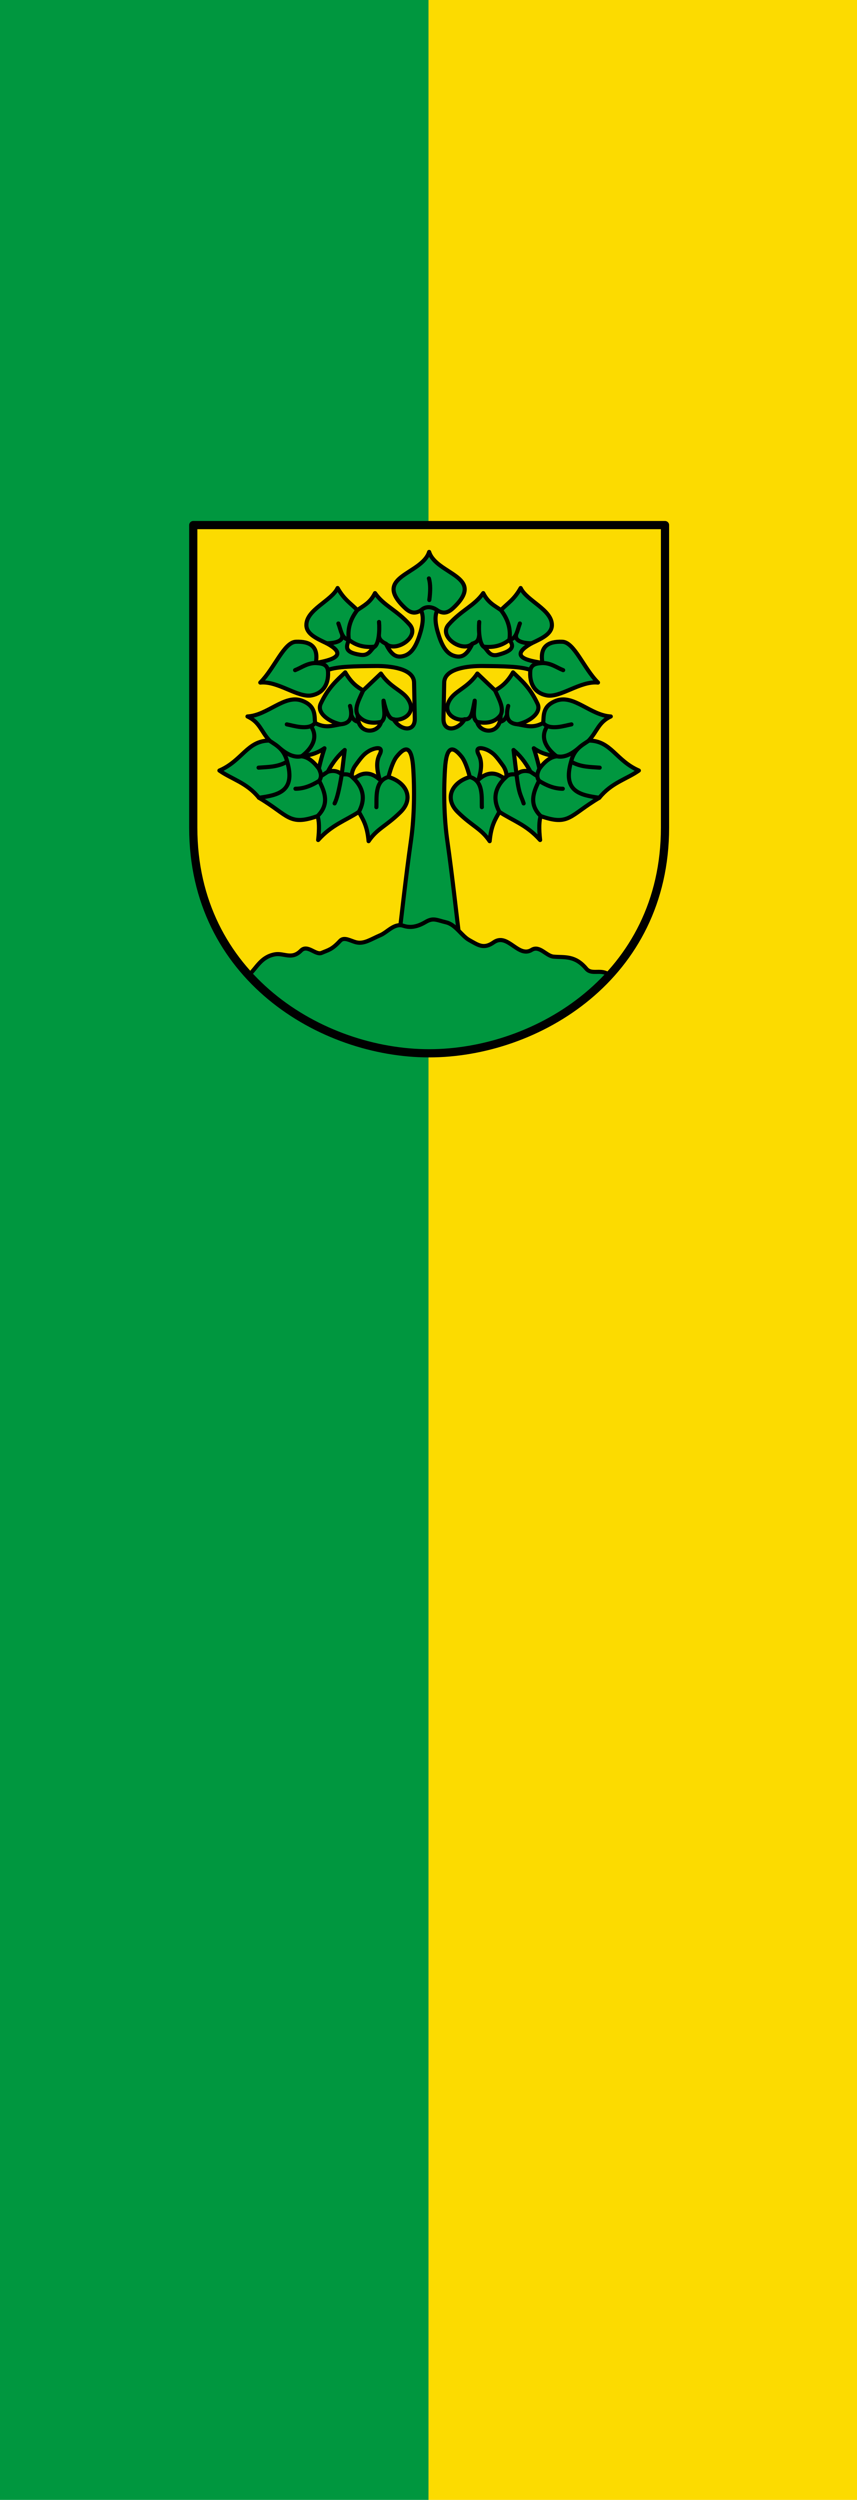 <svg xmlns="http://www.w3.org/2000/svg" width="300" height="875"><path d="M150 0h150v875H150" color="#000" fill="#fcdb00"/><path d="M0 0h150v875H0" color="#000" fill="#00973f"/><path d="M67.51 183.788h164.98V289.63c0 52.025-44.832 78.934-82.49 78.934-37.658 0-82.49-26.91-82.49-78.934z" fill="#fcdb00" fill-rule="evenodd"/><path d="M660.217 403.464c-4.22-33.21-7.107-62.362-12.657-101.585-2.618-18.495-3.794-42.687-2.203-69.202 1.436-23.913 7.925-22.48 16.328-12.013 2.576 3.209 5.265 9.75 7.897 19.642-17.165 4.986-25.45 20.7-11.745 34.213 14.144 13.947 22.724 15.948 31.098 28.377 1.415-15.468 5.427-21.071 9.49-28.592 13.231 8.745 26.462 12.585 39.693 27.464-1.286-11.465-.925-18.814.556-23.364 28.027 9.89 28.003-.562 57.168-17.833 11.99-14.832 26.575-18.035 38.565-26.552-22.504-9.754-27.036-29.16-48.842-29.237 8.374-9.038 9.378-17.868 21.467-23.49-19.754-1.035-36.036-21.713-53.032-15.416-13.714 5.08-12.19 14.503-12.857 21.755-9.662 5.063-15.17 3.136-24.832 1.28 10.956-2.358 23.57-10.942 19.3-20.062-7.467-15.948-15.922-22.917-23.883-30.564-5.843 10.097-11.686 14.36-17.529 17.618l-17.276-16.454c-8.81 13.352-20.928 16.51-26.427 24.959-9.533 14.644 7.081 21.93 14.09 19.642-6.9 11.383-20.96 12.654-20.697-.66l.697-35.132c.278-13.985 23.92-16.287 37.475-16.15 20.26.207 37.02.374 46.55 3.834-1.325 13.423 4.378 22.572 15.846 24.795 13.391 2.596 32.884-14.304 50.095-12.48-14.113-14.195-23.086-39.383-34.805-39.817-13.6-.504-22.278 4.46-19.338 20.77-7.23-1.7-36.9-4.345-10.67-19.213 9.57-4.577 19.648-8.922 19.857-17.528.37-15.274-24.618-23.92-30.438-36.4-6.404 11.434-12.808 14.86-19.212 21.54-6.07-4.283-12.512-7.076-17.277-16.58-8.678 12.478-21.072 16.342-33.82 30.795-10.366 11.753 13.67 27.608 23.202 18.566-5.472 11.529-10.443 13.483-16.417 12.176-7.736-1.693-12.39-8.28-16.186-19.836-3.735-11.367-4.35-19.258-1.594-24.943 7.412 4.83 12.338 1.014 17.046-3.67 29.788-29.634-18.102-31.318-24.995-53.246-6.893 21.929-54.783 23.612-24.995 53.246 4.708 4.684 9.634 8.5 17.046 3.67 2.756 5.685 2.14 13.576-1.594 24.943-3.797 11.556-8.45 18.143-16.186 19.836-5.974 1.307-10.945-.647-16.417-12.175 9.533 9.04 33.568-6.814 23.201-18.567-12.747-14.453-25.14-18.317-33.82-30.794-4.764 9.503-11.206 12.296-17.276 16.58-6.404-6.68-12.808-10.107-19.212-21.54-5.82 12.478-30.808 21.125-30.438 36.399.21 8.606 10.286 12.95 19.857 17.528 25.517 13.713-3.363 17.49-10.67 19.212 2.94-16.31-5.738-21.273-19.338-20.77-11.72.435-20.692 25.623-34.805 39.819 17.21-1.825 36.704 15.075 50.095 12.48 11.468-2.224 17.171-11.373 15.845-24.796 9.531-3.46 26.29-3.627 46.55-3.833 13.555-.138 37.198 2.164 37.476 16.15l.697 35.13c.264 13.315-13.797 12.044-20.696.66 7.008 2.289 23.622-4.997 14.09-19.641-5.5-8.448-17.619-11.607-26.428-24.96l-17.276 16.455c-5.843-3.258-11.686-7.521-17.529-17.618-7.96 7.647-16.416 14.616-23.883 30.564-4.27 9.12 8.344 17.704 19.3 20.06-9.66 1.858-15.17 3.785-24.832-1.278-.667-7.252.857-16.674-12.857-21.755-16.996-6.297-33.278 14.38-53.032 15.415 12.09 5.623 13.093 14.453 21.467 23.49-21.806.078-26.338 19.484-48.842 29.238 11.99 8.517 26.575 11.72 38.565 26.552 29.165 17.27 29.14 27.722 57.168 17.833 1.48 4.55 1.842 11.9.556 23.364 13.23-14.88 26.462-18.72 39.692-27.464 4.064 7.52 8.076 13.124 9.491 28.592 8.374-12.43 16.954-14.43 31.098-28.377 13.705-13.514 5.42-29.227-11.745-34.213 2.632-9.893 5.321-16.433 7.897-19.642 8.403-10.468 14.892-11.9 16.328 12.013 1.591 26.515.415 50.707-2.203 69.202-5.55 39.223-8.438 68.376-12.657 101.585" fill="#00973f" fill-rule="evenodd" stroke="#000" stroke-width="4" stroke-linecap="round" stroke-linejoin="round" transform="matrix(.359 0 0 .359 -75.915 185.69)"/><path d="M583.098 186.646c-8.008 1.458-16.68 1.27-22.855-6.632-.308 19.55 19.976 18.244 22.855 6.632zm-31.475-80.125c8.377 6.69 17.122 7.512 25.094 6.748-3.855 2.822-5.235 9.176-13.863 7.912-17.053-2.5-13.072-8.802-11.23-14.66zm-45.866 113.676c6.747-1.128 13.495-2.03 22.078-7.912-2.33 7.125-4.116 13.704-5.468 19.85-5.537-7.367-11.074-11.422-16.61-11.938zm41.83-6.228-2.9 23.876c-3.53-3.368-8.07-4.21-13.559-2.684 5.364-10.325 11.094-16.58 16.458-21.193zm10.076 15.57c-3.136 4.388-5.7 14.6 1.468 10.597 7.524-4.99 15.048-4.06 22.572 2.696-2.366-8.207-3.989-16.772-.163-24.192 5.094-9.877-6.396-6.085-10.38-3.634-4.4 2.707-6.365 4.56-13.497 14.534zm119.05-42.893c8.007 1.458 16.68 1.27 22.854-6.632.308 19.55-19.976 18.244-22.855 6.632zm31.474-80.125c-8.377 6.69-17.122 7.512-25.094 6.748 3.855 2.822 5.414 10.07 13.863 7.912 17.144-4.381 14.82-9.588 11.23-14.66zm45.866 113.676c-6.747-1.128-13.495-2.03-22.078-7.912 2.33 7.125 4.116 13.704 5.468 19.85 5.537-7.367 11.074-11.422 16.61-11.938zm-41.829-6.228 2.9 23.876c3.53-3.368 8.07-4.21 13.558-2.684-5.364-10.325-11.094-16.58-16.458-21.193zm-10.077 15.57c3.136 4.388 5.7 14.6-1.468 10.597-7.524-4.99-15.048-4.06-22.572 2.696 2.366-8.207 3.99-16.772.163-24.192-5.094-9.877 6.396-6.085 10.38-3.634 4.4 2.707 6.365 4.56 13.497 14.534z" fill="#fcdb00" fill-rule="evenodd" stroke="#000" stroke-width="4" stroke-linecap="round" stroke-linejoin="round" transform="matrix(.359 0 0 .359 -75.915 185.69)"/><path d="M454.02 433.584c7.682-7.137 11.73-17.71 25.213-20.326 9.087-1.763 16.544 5.623 25.693-3.67 6.35-6.45 14.307 4.75 20.187 2.202 6.68-2.895 9.935-3.04 17.985-11.745 3.948-4.27 10.175.123 15.782 1.468 7.652 1.836 14.381-3.096 23.49-6.973 6.88-2.928 13.683-12.075 22.39-9.176 7.34 2.443 14.314.674 21.655-3.67 7.51-4.445 10.53-1.963 20.187.366 9.292 2.242 14.96 13.119 22.39 17.25 8.837 4.916 14.08 9.065 23.856 2.203 13.727-9.634 23.835 15.537 37.071 7.34 7.61-4.712 14.188 5.99 21.288 6.608 10.986.953 20.9-1.43 31.932 11.745 5.456 6.515 14.882-.343 22.39 6.24-64.383 60.995-114.258 74.249-172.507 75.976-71.99 2.135-137.57-33.15-179.002-75.838z" fill="#00973f" fill-rule="evenodd" stroke="#000" stroke-width="4" stroke-linecap="round" stroke-linejoin="round" transform="matrix(.359 0 0 .359 -75.915 185.69)"/><path d="M399.905-5.301h460v295c0 145-125 220-230 220s-230-75-230-220z" fill="none" stroke="#000" stroke-width="8" stroke-linecap="round" stroke-linejoin="round" transform="matrix(.359 0 0 .359 -75.915 185.69)"/><path d="M629.682 46.702c1.654 5.509 1.507 12.82.4 21.09m7.772 9.995c-4.198-3.228-10.842-4.833-15.898 0m47.626 162.52c13.745 3.637 11.31 20.704 11.745 29.44m33.796-31.902c-3.507-.172-7.015-.834-10.506 2.746-11.908 11.054-12.194 22.643-6.19 33.713m30.255-39.143 6.76 4.428m-70.857-55.54c7.005.579 7.462-7.364 9.768-18.173.202 7.313-3.096 16.96 2.36 20.77m22.04-.128c2.773-.468 5.383-1.753 7.188-7.063m34.468-50.246c-5.2.34-10.416.662-11.797 6.733m-49.815-35.035c-.414 7.284-3.03 8.036-6.746 9.484m88.19 141.37c-7.709.034-15.417-2.85-23.124-7.706m31.565-55.056c-5.702.979-21.424 6.462-27.539-1.368m34.902 24.117c-7.818 6.92-15.206 9.968-22.018 8.266-7.106-5.45-17.56-16.665-8.823-29.37m39.994 14.505c-6.724 4.535-13.928 8.114-16.883 20.187 9.298 5.397 18.596 5.135 27.894 5.872m-27.894-5.872c-8.469 29.39 9.18 32.66 27.527 35.235m-57.168 17.833c-11.496-11.45-7.412-22.9-1.557-34.35-2.86-3.972-1.653-7.945.326-11.92m-22.32 5.71c2.315 20.01 4.63 20.646 6.945 28.233m-15.048-95.063c-2.734 10.45-.682 17.22 9.29 17.896m-22.11-33.007c3.784 8.536 9.053 17.443 5.367 24.11m-20.81-90.848c-.774 8.497.226 21.47 4.336 24.104m46.646-3.272c-9.14-.176-17.18-2.406-14.734-9.408m3.393-9.955c-2.509 6.37-3.169 14.958-10.21 15.887 1.393-9.637-.834-19.275-8.242-28.912m60.66 58.537c-6.43-2.531-11.975-7.018-20.197-6.937M590.23 240.306c-13.746 3.638-11.312 20.705-11.746 29.44m-33.796-31.901c3.507-.172 7.015-.834 10.506 2.746 11.908 11.054 12.194 22.643 6.191 33.713m-30.256-39.143-6.76 4.428m70.857-55.54c-4.687-.58-7.306-7.442-9.768-18.173-.202 7.313 3.096 16.96-2.36 20.77m-22.04-.128c-2.773-.468-5.383-1.753-7.188-7.063m-34.468-50.246c5.201.34 10.416.662 11.797 6.733m49.815-35.035c-.789 5.267 3.4 7.883 6.746 9.484M499.57 251.76c7.708.034 15.416-2.85 23.123-7.706m-31.565-55.056c5.702.979 21.424 6.462 27.54-1.368m-34.903 24.117c7.818 6.92 15.206 9.968 22.018 8.266 7.106-5.45 17.56-16.665 8.823-29.37m-39.994 14.505c6.724 4.535 13.928 8.114 16.883 20.187-9.298 5.397-18.596 5.135-27.894 5.872m27.894-5.872c8.47 29.39-9.18 32.66-27.527 35.235m57.168 17.833c11.496-11.45 7.412-22.9 1.557-34.35 2.86-3.972 1.653-7.945-.326-11.92m22.32 5.71c-2.315 14.296-4.63 23.725-6.945 28.233m15.048-95.063c2.734 10.45.682 17.22-9.29 17.896m22.11-33.007c-3.784 8.536-9.053 17.443-5.367 24.11m20.81-90.848c.774 8.497-.226 21.47-4.336 24.104m-46.646-3.272c9.14-.176 17.18-2.406 14.734-9.408m-3.393-9.955c2.51 6.37 3.17 14.958 10.211 15.887-1.394-9.637.833-19.275 8.241-28.912m-60.66 58.537c6.43-2.531 11.975-7.018 20.197-6.937" fill="none" stroke="#000" stroke-width="4" stroke-linecap="round" stroke-linejoin="round" transform="matrix(.359 0 0 .359 -75.915 185.69)"/></svg>